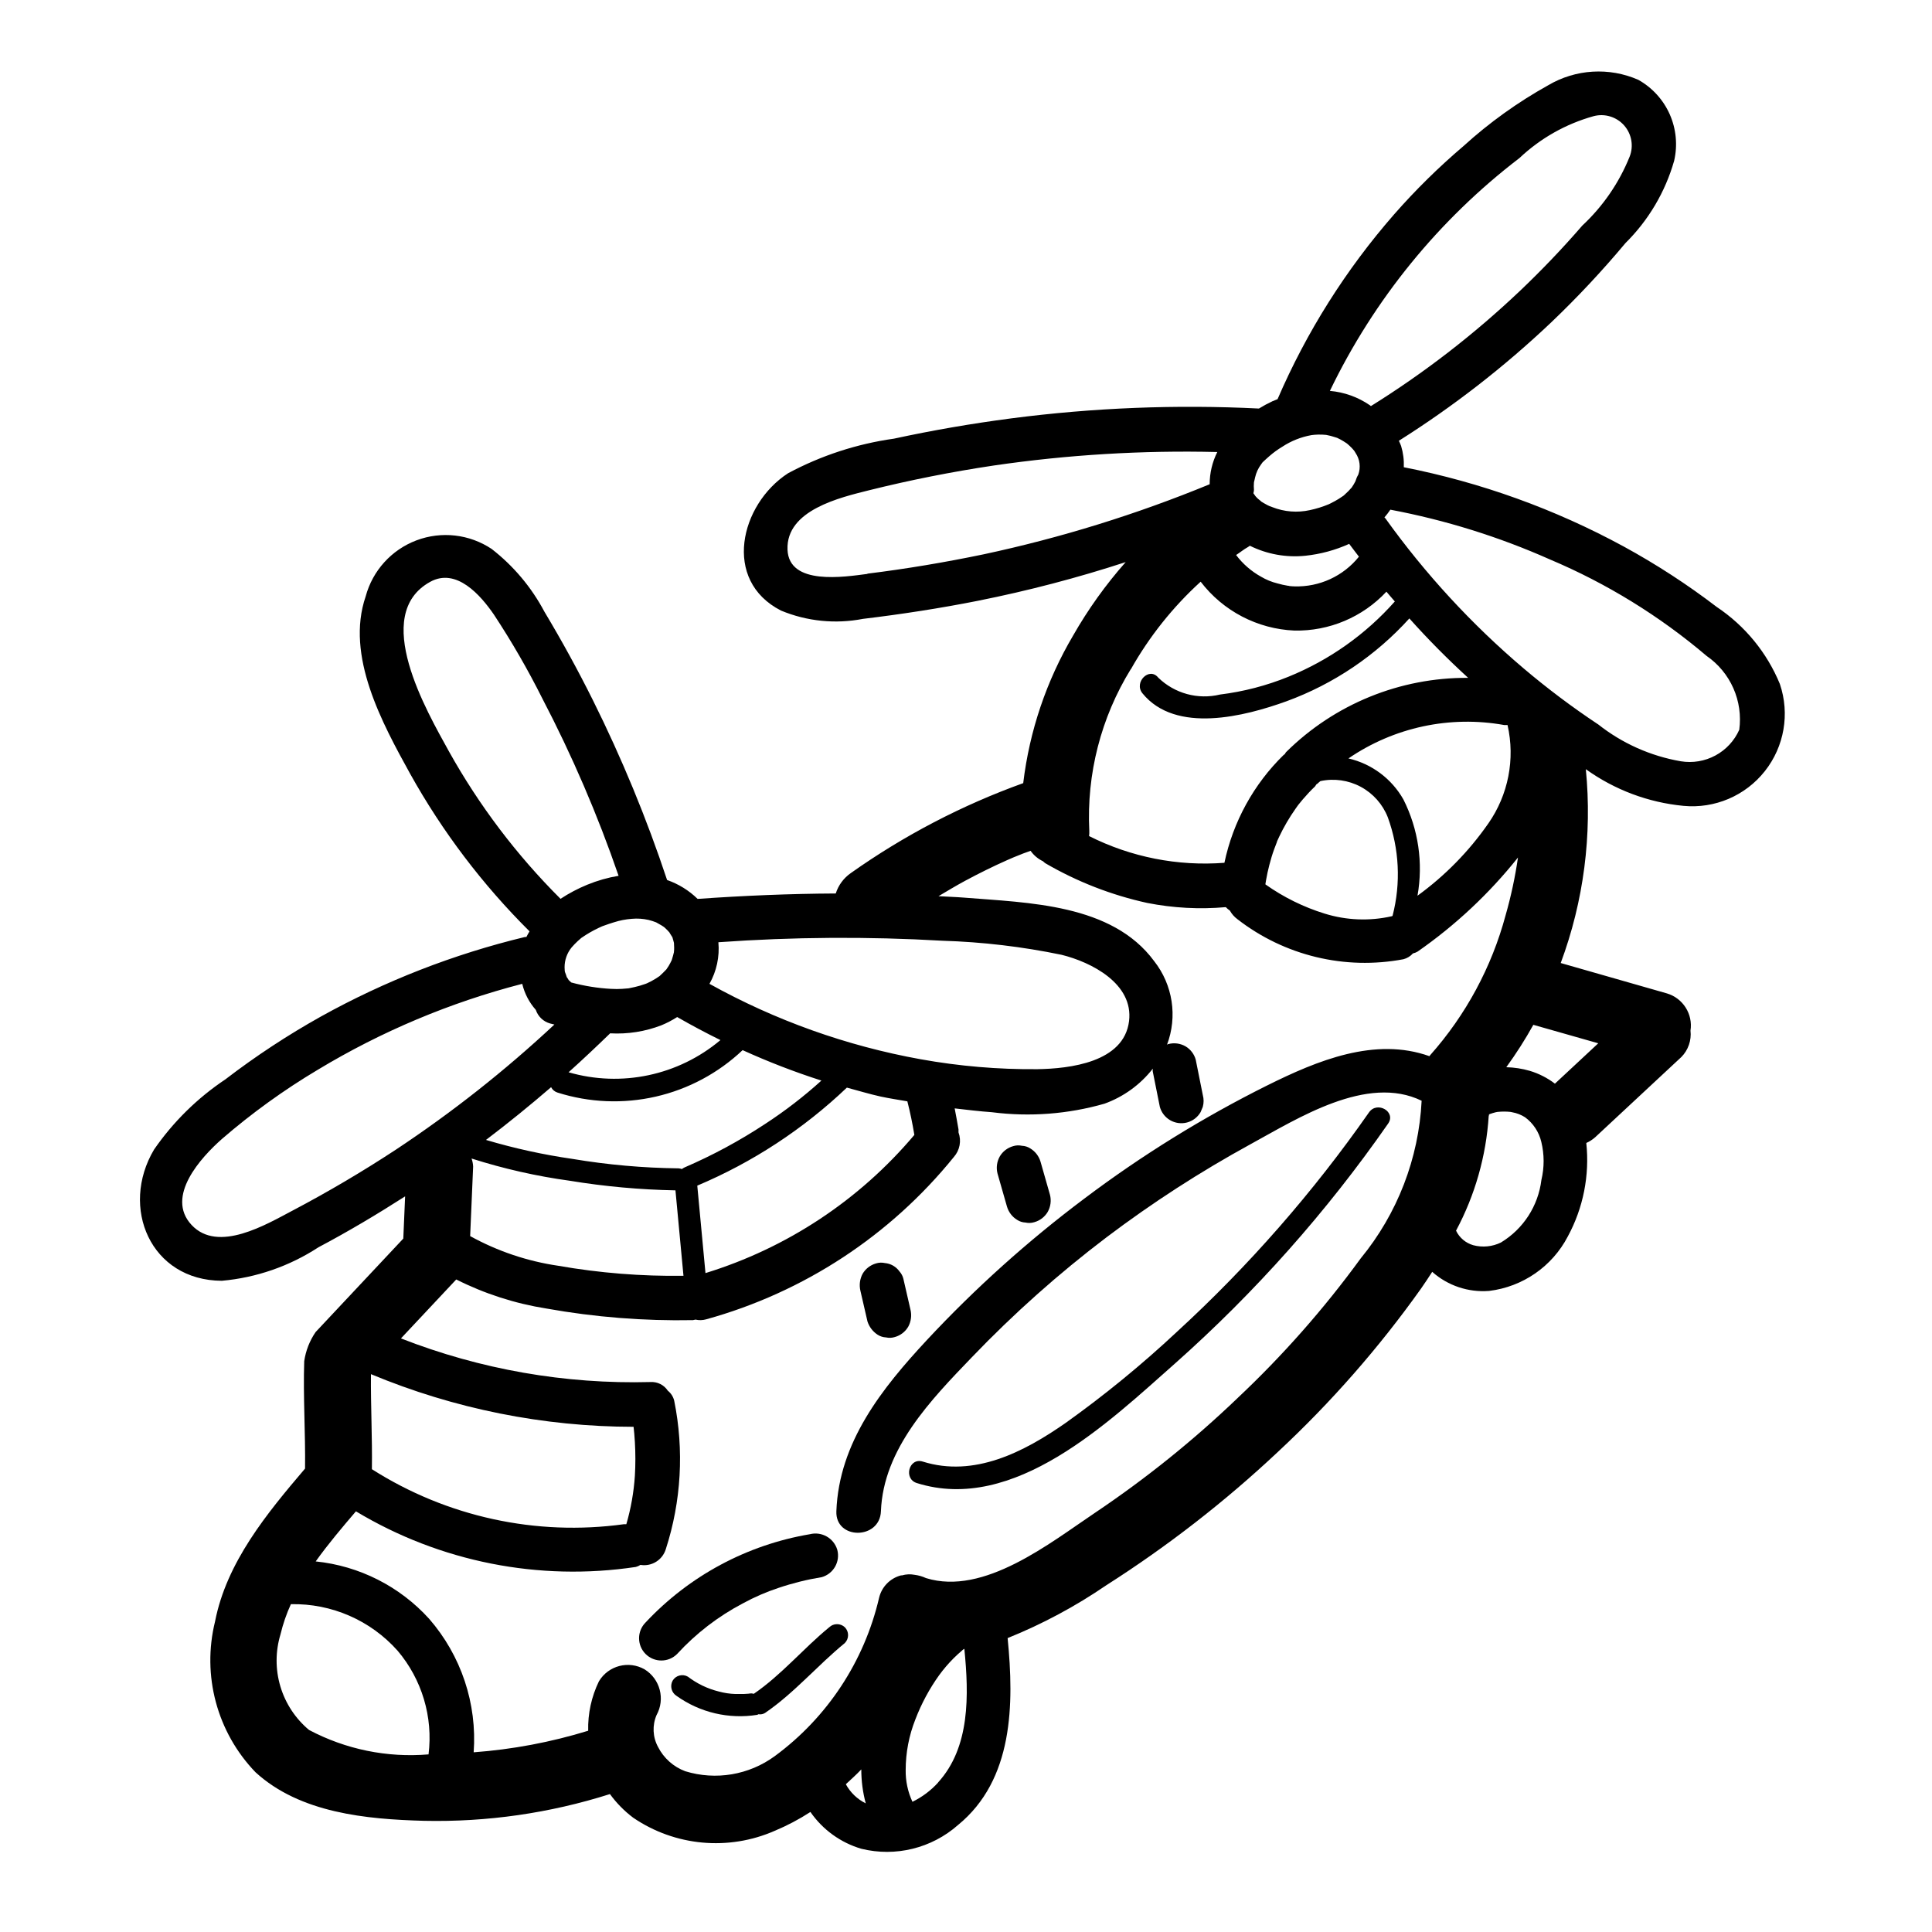 <?xml version="1.0" encoding="UTF-8"?>
<!-- Uploaded to: SVG Repo, www.svgrepo.com, Generator: SVG Repo Mixer Tools -->
<svg fill="#000000" width="800px" height="800px" version="1.1" viewBox="144 144 512 512" xmlns="http://www.w3.org/2000/svg">
 <g>
  <path d="m615.69 325.28c-3.422-8.324-9.25-15.434-16.734-20.43-7.793-5.957-16.031-11.309-24.641-16.012-18.25-9.926-37.906-17.012-58.293-21.016 0.082-1.906-0.16-3.812-0.715-5.637-0.156-0.48-0.395-0.914-0.59-1.379 14.422-9.098 27.922-19.586 40.305-31.312 6.969-6.644 13.559-13.68 19.734-21.066 6.109-6.043 10.555-13.559 12.91-21.82 0.953-4.125 0.543-8.441-1.168-12.312-1.715-3.867-4.637-7.074-8.324-9.141-7.731-3.391-16.621-2.856-23.887 1.441-8.086 4.496-15.629 9.91-22.473 16.137-6.562 5.578-12.707 11.629-18.383 18.105-12.766 14.613-23.18 31.129-30.867 48.949-0.441 0.18-0.898 0.34-1.332 0.535h0.004c-1.238 0.578-2.441 1.227-3.606 1.945-21.926-1.094-43.906-0.219-65.676 2.613-10.422 1.363-20.773 3.148-31.039 5.367-9.824 1.379-19.328 4.484-28.074 9.172-12.684 8.227-17.539 28.387-1.852 36.398h0.004c6.856 2.844 14.398 3.606 21.688 2.191 10.234-1.227 20.469-2.809 30.566-4.809v-0.004c13.215-2.637 26.258-6.051 39.07-10.234-5.301 5.996-9.969 12.52-13.934 19.469-7.066 11.98-11.566 25.297-13.219 39.109-16.223 5.844-31.582 13.852-45.656 23.812-1.906 1.312-3.324 3.227-4.023 5.43-12.203 0.055-24.402 0.582-36.613 1.434-2.293-2.242-5.055-3.949-8.086-5.004-5.426-16.344-12-32.277-19.68-47.691-3.969-7.961-8.242-15.762-12.824-23.402-3.434-6.477-8.203-12.152-13.996-16.648-5.887-3.922-13.305-4.766-19.922-2.269-6.621 2.5-11.629 8.031-13.461 14.863-5.398 15.742 4.394 33.59 11.809 47.027 8.535 15.316 19.18 29.363 31.621 41.723-0.277 0.504-0.605 0.977-0.836 1.496h-0.387c-18.887 4.555-37.07 11.645-54.055 21.074-8.832 4.934-17.297 10.5-25.324 16.656-7.414 4.945-13.824 11.254-18.895 18.586-9.141 15.359-0.93 34.707 17.949 34.793 9.133-0.812 17.922-3.859 25.598-8.871 7.871-4.164 15.492-8.707 22.977-13.5-0.164 3.731-0.324 7.461-0.48 11.188-7.746 8.266-15.496 16.527-23.246 24.781l0.004-0.004c-1.582 2.309-2.613 4.949-3.016 7.715-0.309 9.492 0.348 18.98 0.219 28.465-10.125 11.879-20.805 24.844-23.852 40.531v0.004c-3.523 14.27 0.523 29.352 10.723 39.934 11.809 10.816 29.395 12.461 44.648 12.871h0.004c16.703 0.367 33.352-2.027 49.277-7.086 1.727 2.371 3.793 4.477 6.133 6.242 11.074 7.566 25.27 8.883 37.551 3.488 3.293-1.375 6.453-3.043 9.445-4.988 3.254 4.699 8.02 8.145 13.508 9.758 9.051 2.219 18.609-0.133 25.602-6.297 14.695-12.004 14.887-32.047 13.152-49.539 9.199-3.707 17.965-8.402 26.152-14.004 16.223-10.336 31.445-22.164 45.469-35.336 14.082-13.109 26.797-27.617 37.949-43.297 1.016-1.441 1.984-2.938 2.953-4.426v0.004c4.133 3.672 9.586 5.496 15.098 5.051 8.891-1.082 16.684-6.473 20.828-14.414 4.106-7.574 5.816-16.219 4.906-24.789 0.859-0.383 1.656-0.895 2.359-1.52l22.828-21.254h0.004c1.824-1.848 2.715-4.422 2.422-7.004 0.676-4.383-1.988-8.586-6.234-9.855l-28.156-8.055c6.094-16.395 8.367-33.965 6.652-51.371 7.613 5.473 16.547 8.828 25.883 9.719 8.277 0.793 16.395-2.668 21.555-9.191 5.16-6.519 6.664-15.215 3.988-23.09zm-130.2-26.039h-0.133c-0.965-0.156-1.918-0.367-2.859-0.641-1.516-0.375-2.969-0.973-4.312-1.77-2.582-1.43-4.832-3.391-6.606-5.746 1.062-0.676 2.023-1.496 3.148-2.117 0.188-0.102 0.324-0.227 0.496-0.34 4.551 2.254 9.648 3.172 14.699 2.652 4.019-0.422 7.945-1.484 11.625-3.148 0.836 1.148 1.73 2.25 2.582 3.394-4.141 5.156-10.461 8.07-17.074 7.871-0.441 0-0.875-0.047-1.309-0.086zm12.871-39.203c0.613 0.281 1.207 0.602 1.777 0.961 0.234 0.141 0.473 0.309 0.699 0.457l0.102 0.062h0.004c0.496 0.414 0.965 0.855 1.41 1.328 0.18 0.195 0.355 0.402 0.527 0.613 0.047 0.086 0.242 0.387 0.363 0.582h-0.004c1.145 1.691 1.41 3.824 0.719 5.742-0.324 0.547-0.574 1.133-0.75 1.746-0.285 0.566-0.613 1.113-0.973 1.637-0.402 0.551-0.125 0.148-0.039 0.047-0.27 0.324-0.551 0.629-0.852 0.93s-0.629 0.605-0.953 0.906c-0.176 0.191-0.379 0.355-0.605 0.488-0.625 0.441-1.273 0.848-1.945 1.219-0.379 0.211-0.789 0.41-1.164 0.613l-0.496 0.242v0.004c-1.629 0.68-3.32 1.207-5.047 1.574-3.32 0.734-6.785 0.461-9.949-0.789l-0.789-0.293-0.512-0.242c-0.668-0.355-1.309-0.723-1.945-1.133 0.969 0.621-0.457-0.426-0.746-0.723-0.293-0.301-0.496-0.527-0.73-0.789 0.488 0.59 0-0.102-0.301-0.504 0.078-0.285 0.129-0.578 0.148-0.875-0.059-0.676-0.059-1.355 0-2.031 0.062-0.148 0.25-1.117 0.309-1.324v0.004c0.281-1.234 0.816-2.394 1.574-3.41l0.363-0.512 0.078-0.086c0.59-0.52 1.133-1.094 1.73-1.574 1.074-0.941 2.231-1.785 3.457-2.519 2.34-1.539 4.973-2.586 7.731-3.078l0.867-0.094 0.945-0.047h-0.004c0.699-0.016 1.395 0.016 2.086 0.086 0.156 0.047 0.984 0.203 1.203 0.262 0.371 0.102 0.723 0.203 1.078 0.324zm48.312-74.156c5.559-5.246 12.312-9.059 19.68-11.105 2.93-0.762 6.043 0.188 8.051 2.453 2.008 2.269 2.574 5.473 1.465 8.289-2.793 6.934-7.078 13.168-12.547 18.266-5.246 6.062-10.789 11.859-16.617 17.398v-0.004c-12.078 11.445-25.277 21.645-39.402 30.441-0.086-0.062-0.156-0.141-0.242-0.203-3.152-2.176-6.812-3.492-10.629-3.824 11.672-24.23 28.883-45.371 50.242-61.711zm-172.8 110.21c-6.156 0.789-20.797 3.148-21.176-6.43-0.41-10.508 13.965-13.816 21.641-15.742 10.895-2.707 21.898-4.891 33.016-6.551h-0.004c19.613-2.863 39.43-4.059 59.246-3.574-1.332 2.652-2.023 5.574-2.023 8.539-19.387 7.981-39.453 14.199-59.953 18.578-10.133 2.106-20.438 3.844-30.75 5.117zm69.809 25.293h-0.004c4.891-8.68 11.141-16.523 18.508-23.23 5.949 7.781 15.043 12.527 24.828 12.953 9.23 0.191 18.105-3.559 24.402-10.305 0.723 0.875 1.488 1.723 2.227 2.59h0.004c-7.734 8.727-17.379 15.555-28.184 19.945-5.816 2.367-11.922 3.953-18.152 4.723-5.863 1.414-12.043-0.277-16.367-4.484-2.363-2.945-6.559 1.25-4.172 4.172 8.824 10.816 27.145 6.086 38.211 2.078 12.453-4.57 23.613-12.098 32.512-21.934 4.922 5.512 10.133 10.762 15.578 15.742v0.004c-18.059-0.121-35.422 6.961-48.246 19.68-0.18 0.18-0.219 0.387-0.371 0.566-0.09 0.055-0.18 0.109-0.266 0.172-7.953 7.766-13.418 17.719-15.707 28.594-12.379 0.953-24.785-1.496-35.871-7.086 0.066-0.457 0.09-0.918 0.062-1.379-0.746-15.07 3.09-30.016 11.004-42.863zm94.746 40.832c-5.141 7.394-11.488 13.867-18.777 19.156 1.547-8.688 0.234-17.637-3.738-25.516-3.121-5.5-8.402-9.438-14.562-10.863 12.059-8.258 26.879-11.438 41.266-8.855 0.297 0.02 0.598 0.02 0.895 0 2.055 9.023 0.207 18.492-5.082 26.078zm-59.086 16.113c0.055-0.355 0.109-0.707 0.172-1.055 0.234-1.371 0.531-2.731 0.883-4.078 0.371-1.434 0.789-2.852 1.309-4.242 0.227-0.637 0.48-1.258 0.723-1.898v-0.086c0.18-0.395 0.363-0.789 0.551-1.188h-0.004c1.23-2.594 2.68-5.082 4.332-7.43l0.605-0.852 0.148-0.203c0.395-0.488 0.789-0.977 1.195-1.457 1.023-1.188 2.102-2.363 3.227-3.418l0.004 0.004c0.137-0.18 0.258-0.367 0.367-0.562 0.086-0.078 0.18-0.094 0.27-0.172 0.242-0.25 0.527-0.457 0.789-0.691h-0.004c3.633-0.781 7.426-0.246 10.699 1.508 3.273 1.758 5.816 4.621 7.172 8.078 3.051 8.363 3.496 17.453 1.273 26.074l-0.156 0.156h-0.086c-5.879 1.328-12.004 1.086-17.758-0.699-5.609-1.734-10.902-4.344-15.691-7.738zm-85.586 14.977c10.605 0.324 21.164 1.57 31.559 3.723 7.926 1.961 19.113 7.644 17.895 17.586-1.355 10.941-15.742 12.594-24.301 12.73h-0.004c-10.367 0.09-20.723-0.793-30.93-2.633-19.625-3.539-38.531-10.293-55.961-19.984 1.891-3.348 2.715-7.195 2.363-11.023 19.762-1.41 39.598-1.543 59.379-0.398zm-7.438 51.461-0.004-0.004c-14.555 17.27-33.77 29.98-55.355 36.621l-2.172-23.176c14.676-6.191 28.105-14.992 39.645-25.977 2.977 0.789 5.926 1.699 8.941 2.363 2.363 0.512 4.723 0.852 7.086 1.273 0.754 2.953 1.367 5.922 1.855 8.895zm-67.012-29.066c1.449-0.602 2.84-1.328 4.156-2.172 3.754 2.156 7.574 4.191 11.461 6.102h0.004c-11.152 9.383-26.25 12.586-40.25 8.531 3.738-3.352 7.398-6.809 11.02-10.32 4.637 0.262 9.277-0.469 13.609-2.141zm1.309-14.84c0.156-0.195 0.379-0.402 0 0zm1.387-2.363c-0.211 0.676-0.102 0.234 0 0zm-31.945 33.629v0.004c0.348 0.668 0.941 1.172 1.66 1.402 8.438 2.684 17.441 3.055 26.074 1.082 8.633-1.977 16.578-6.231 23.008-12.316 6.801 3.094 13.773 5.785 20.883 8.066-4.672 4.231-9.672 8.078-14.953 11.52-6.75 4.445-13.879 8.293-21.305 11.492-0.254 0.121-0.496 0.266-0.723 0.434-0.277-0.102-0.566-0.16-0.859-0.184-9.422-0.105-18.824-0.941-28.117-2.5-7.758-1.117-15.422-2.801-22.934-5.031 5.91-4.488 11.664-9.152 17.266-13.988zm-21.082 18.895c8.492 2.707 17.203 4.68 26.031 5.891 9.258 1.52 18.613 2.367 27.996 2.543l2.125 22.641c-11.109 0.152-22.207-0.73-33.148-2.648-8.203-1.199-16.125-3.863-23.383-7.871 0.258-6.141 0.52-12.273 0.789-18.406v0.004c-0.027-0.73-0.168-1.449-0.41-2.137zm53.254-58.48c0.41 0.715 0.086 0.234 0 0zm0 0c0.148 0.441 0.262 0.898 0.379 1.355v0.102c0.031 0.367 0.047 0.738 0.047 1.109 0 0.371 0 0.738-0.055 1.117v0.109c-0.156 0.652-0.324 1.281-0.527 1.922l-0.062 0.188v0.004c-0.238 0.512-0.5 1.016-0.789 1.504-0.195 0.316-0.402 0.629-0.613 0.93l-0.164 0.172c-0.48 0.496-0.953 0.977-1.465 1.441l-0.148 0.148-0.078 0.055c-0.332 0.234-0.66 0.457-1.008 0.668h-0.004c-0.727 0.457-1.484 0.859-2.266 1.211l-0.418 0.164c-0.488 0.164-0.961 0.332-1.457 0.473-0.883 0.262-1.777 0.457-2.684 0.637l-0.355 0.07c-0.574 0.062-1.148 0.109-1.73 0.141-0.945 0.055-1.891 0.062-2.832 0v0.004c-3.59-0.191-7.144-0.762-10.613-1.699-0.227-0.203-0.465-0.41-0.676-0.629-0.152-0.273-0.324-0.539-0.512-0.789-0.133-0.445-0.289-0.883-0.465-1.312 0-0.07-0.047-0.195-0.07-0.309 0-0.316-0.047-0.629-0.047-0.945-0.016-1.922 0.641-3.789 1.848-5.281 0.508-0.59 1.051-1.152 1.621-1.684 0.293-0.27 0.582-0.52 0.891-0.789l0.07-0.062 0.141-0.094h0.004c1.387-0.961 2.856-1.809 4.383-2.535 0.324-0.156 0.645-0.309 0.977-0.449l0.457-0.164c0.891-0.324 1.785-0.637 2.699-0.906 1.531-0.492 3.117-0.801 4.723-0.922 1.484-0.137 2.981-0.035 4.434 0.293 0.688 0.172 1.363 0.387 2.023 0.645l0.203 0.117c0.402 0.227 0.789 0.434 1.203 0.684l0.59 0.379 0.211 0.164 0.004 0.004c0.543 0.488 1.055 1.016 1.527 1.574-0.613-0.746 0.395 0.738 0.59 1.07zm-4.559-4.195c-0.141-0.07-0.195-0.109 0 0zm-59.676-90.148c6.957-3.848 13.383 3.543 16.918 8.707l-0.004-0.004c4.707 7.141 8.984 14.551 12.809 22.191 7.902 15.145 14.66 30.855 20.215 47.004-2.848 0.473-5.633 1.266-8.305 2.363-2.477 1.016-4.848 2.266-7.082 3.738-11.637-11.598-21.594-24.758-29.594-39.109-5.832-10.594-20.773-36.156-4.957-44.891zm-36.465 166.62c-6.941 3.652-19.734 11.344-26.766 3.801-7.031-7.543 2.566-17.941 8.039-22.773 7.922-6.852 16.43-12.996 25.426-18.355 16.859-10.172 35.105-17.84 54.168-22.766 0.613 2.562 1.848 4.934 3.598 6.902 0.586 1.762 2.008 3.113 3.793 3.606l1.133 0.277c-13.074 12.215-27.145 23.316-42.066 33.195-8.852 5.809-17.961 11.18-27.324 16.113zm90.371 57.301c0.148 1.164 0.242 2.363 0.348 4.023 0.176 2.984 0.176 5.981 0 8.965-0.289 4.344-1.047 8.645-2.262 12.824h-0.637c-23.289 3.211-46.961-1.957-66.793-14.578 0.125-8.406-0.332-16.816-0.25-25.191h-0.004c22.055 9.191 45.707 13.934 69.598 13.957zm-93.566 55c0.656-2.746 1.578-5.426 2.754-7.996 10.773-0.227 21.105 4.273 28.27 12.32 6.461 7.609 9.438 17.582 8.211 27.488-10.961 0.926-21.957-1.324-31.676-6.477-3.606-3.019-6.246-7.027-7.59-11.531s-1.332-9.305 0.031-13.805zm149.81 39.73c1.395-1.301 2.809-2.551 4.109-3.938v0.004c-0.004 3.039 0.391 6.062 1.18 8.996-2.246-1.109-4.094-2.887-5.289-5.094zm24.457-0.449v0.004c-1.922 2.109-4.227 3.84-6.793 5.09-1.227-2.637-1.84-5.519-1.793-8.43 0.004-4.582 0.871-9.121 2.559-13.383 1.602-4.195 3.738-8.164 6.359-11.809 1.152-1.566 2.418-3.047 3.793-4.422 0.691-0.691 1.41-1.348 2.156-1.984 0.105-0.082 0.203-0.172 0.293-0.27l0.262-0.172 0.125-0.078c1.219 12.266 1.543 26.086-6.961 35.422zm79.281-101.81c-11.645 11.145-24.227 21.266-37.605 30.254-12.027 8.062-29.52 22.121-44.871 17.367-0.965-0.449-1.996-0.742-3.055-0.875-1.102-0.211-2.238-0.156-3.312 0.156h-0.262c-2.887 0.754-5.121 3.039-5.809 5.945-3.918 16.832-13.723 31.715-27.645 41.957-6.836 5.004-15.633 6.488-23.727 4-3.125-1.168-5.699-3.465-7.211-6.441-1.414-2.602-1.559-5.707-0.395-8.43 2.344-4.234 0.961-9.559-3.148-12.117-4.223-2.426-9.609-1.023-12.117 3.152-1.98 4.078-2.961 8.57-2.848 13.105-9.871 3.039-20.051 4.957-30.348 5.715 0.934-12.898-3.316-25.633-11.809-35.387-7.797-8.602-18.504-14.016-30.055-15.199 3.312-4.644 7.039-9.027 10.66-13.273 22.262 13.387 48.488 18.598 74.176 14.738 0.434-0.113 0.848-0.297 1.223-0.543 2.961 0.492 5.828-1.281 6.715-4.148 4.113-12.711 4.883-26.266 2.234-39.359-0.25-1.051-0.848-1.984-1.691-2.656-1.008-1.535-2.766-2.414-4.598-2.297-22.594 0.605-45.078-3.328-66.125-11.562 4.879-5.211 9.766-10.418 14.648-15.617v-0.004c7.531 3.793 15.605 6.391 23.93 7.707 12.809 2.293 25.809 3.32 38.82 3.07 0.223-0.031 0.441-0.078 0.66-0.141 0.93 0.215 1.898 0.191 2.816-0.07 25.844-7.141 48.805-22.191 65.66-43.035 1.57-1.781 2.039-4.277 1.223-6.504 0.012-0.262 0.012-0.523 0-0.789-0.324-1.867-0.652-3.723-1.016-5.574 3.305 0.379 6.606 0.789 9.918 1.016v0.004c9.98 1.273 20.117 0.504 29.789-2.269 5.051-1.824 9.484-5.035 12.789-9.266 0.039 0.25-0.062 0.496 0 0.738l1.875 9.367v0.004c0.414 1.484 1.387 2.75 2.715 3.527 1.352 0.793 2.965 1.012 4.481 0.617 1.516-0.398 2.809-1.383 3.598-2.734l0.59-1.41c0.285-1.031 0.285-2.117 0-3.148l-1.875-9.367c-0.414-1.48-1.383-2.746-2.707-3.527-1.379-0.789-3.012-1.004-4.551-0.598-0.125 0-0.227 0.133-0.355 0.18h0.004c2.824-7.465 1.539-15.867-3.394-22.145-11.203-15.223-33.355-15.461-50.43-16.848-2.242-0.18-4.488-0.234-6.731-0.379 2.363-1.387 4.676-2.801 7.086-4.094 3.637-1.953 7.336-3.785 11.117-5.465l1.723-0.746c0.859-0.355 1.723-0.699 2.59-1.039 0.621-0.242 1.258-0.449 1.891-0.676v0.004c0.84 1.191 1.977 2.144 3.297 2.769 0.184 0.188 0.387 0.359 0.598 0.512 8.398 4.891 17.504 8.441 26.996 10.523 6.856 1.355 13.871 1.734 20.836 1.117 0.324 0.344 0.684 0.652 1.078 0.914 0.496 0.898 1.18 1.676 2.008 2.285 12.473 9.68 28.5 13.543 44.012 10.602 0.965-0.258 1.832-0.789 2.496-1.535 0.434-0.094 0.848-0.254 1.227-0.48 10.031-6.981 18.996-15.379 26.609-24.938-0.75 5.184-1.852 10.312-3.293 15.352-3.691 13.719-10.527 26.391-19.961 37.012-0.086 0.094-0.133 0.188-0.211 0.285-14.422-5.148-29.66 1.117-43.02 7.769h-0.004c-17.043 8.496-33.27 18.543-48.477 30.008-14.945 11.215-28.871 23.723-41.617 37.383-11.98 12.887-23.355 27.129-24.051 45.445-0.293 7.606 11.516 7.59 11.809 0 0.621-16.578 13.289-29.574 24.152-40.871 11.035-11.508 22.961-22.129 35.668-31.762 12.09-9.133 24.832-17.367 38.125-24.641 12.531-6.84 30.875-18.586 45.352-11.516h-0.004c-0.762 15.293-6.422 29.938-16.145 41.77-9.727 13.359-20.684 25.785-32.723 37.105zm80.609-57.914c-0.836 6.898-4.797 13.023-10.746 16.609-2.269 1.105-4.859 1.355-7.297 0.711-2.012-0.57-3.68-1.973-4.582-3.859 5.027-9.402 7.981-19.773 8.66-30.414 0-0.07 0.062-0.141 0.102-0.211l0.094-0.094h-0.188v-0.059c0.402-0.195 1.125-0.496 0.262-0.109h-0.004c0.516-0.195 1.043-0.355 1.574-0.488l0.488-0.094 0.844-0.062v-0.004c0.594-0.031 1.188-0.031 1.777 0l0.789 0.062c0.047 0 0.195 0.047 0.52 0.102v0.004c1.203 0.215 2.348 0.664 3.375 1.32 2.16 1.594 3.684 3.902 4.301 6.512 0.809 3.309 0.82 6.762 0.031 10.074zm3.582-25.496c-2.004-1.527-4.266-2.68-6.676-3.402-2.019-0.586-4.109-0.906-6.211-0.957 2.613-3.598 5.008-7.348 7.164-11.234l17.207 4.894zm11.391-95.25c-6.844-4.547-13.414-9.484-19.68-14.793-13.801-11.711-26.109-25.074-36.652-39.785-0.078-0.094-0.172-0.133-0.242-0.227h-0.004c0.566-0.656 1.09-1.344 1.574-2.055 14.543 2.742 28.719 7.16 42.242 13.168 15.078 6.359 29.094 14.988 41.566 25.586 3.106 2.144 5.562 5.106 7.09 8.562 1.527 3.453 2.07 7.262 1.566 11.004-1.293 2.914-3.519 5.312-6.324 6.824-2.805 1.512-6.031 2.047-9.176 1.531-8.027-1.387-15.582-4.766-21.961-9.832z"/>
  <path d="m340.87 568.91c3.019-1.652 6.18-3.023 9.445-4.102 3.731-1.262 7.562-2.211 11.449-2.844 3.125-0.887 4.961-4.117 4.125-7.258-0.926-3.094-4.125-4.914-7.258-4.125-16.684 2.82-31.98 11.035-43.543 23.387-2.305 2.309-2.305 6.047 0 8.355 2.309 2.305 6.047 2.305 8.352 0 4.992-5.445 10.891-9.984 17.43-13.414z"/>
  <path d="m363.72 575.27c-6.863 5.637-12.633 12.594-19.949 17.602-0.227 0-0.418-0.125-0.66-0.094h-0.156c-0.203 0-0.41 0.047-0.621 0.07-0.418 0.039-0.836 0.062-1.258 0.078h-2.203-0.004c-1.469-0.047-2.934-0.266-4.352-0.652-2.981-0.734-5.777-2.074-8.219-3.938-1.41-0.816-3.219-0.344-4.047 1.062-0.77 1.418-0.305 3.188 1.062 4.039 6.188 4.418 13.867 6.215 21.375 5.008 0.113-0.043 0.223-0.098 0.328-0.16 0.598 0.105 1.211-0.016 1.727-0.336 7.801-5.336 13.887-12.594 21.152-18.531h-0.004c1.145-1.16 1.145-3.023 0-4.18-1.172-1.109-3.012-1.094-4.172 0.031z"/>
  <path d="m506.8 438.79c-14.797 21.184-31.867 40.688-50.906 58.156-9.293 8.695-19.148 16.762-29.504 24.152-11.02 7.691-24.199 14.523-37.855 10.234-3.629-1.141-5.188 4.551-1.574 5.691 25.742 8.102 50.797-16.098 68.391-31.652 21.281-18.891 40.25-40.234 56.504-63.59 2.219-3.137-2.894-6.086-5.055-2.992z"/>
  <path d="m373.89 494.2c0.469 1.453 1.426 2.699 2.707 3.527 0.66 0.422 1.418 0.664 2.199 0.699 0.781 0.176 1.598 0.141 2.359-0.102 1.48-0.418 2.746-1.391 3.527-2.715 0.762-1.391 0.973-3.012 0.598-4.551l-1.867-8.125h0.004c-0.176-0.746-0.539-1.438-1.059-2.008-0.902-1.262-2.309-2.066-3.856-2.203-0.781-0.176-1.598-0.141-2.363 0.102-1.477 0.422-2.738 1.395-3.523 2.715-0.754 1.395-0.965 3.016-0.594 4.551z"/>
  <path d="m410.86 463.76c0.43 1.473 1.395 2.731 2.707 3.527 0.656 0.426 1.414 0.668 2.195 0.699 0.781 0.176 1.598 0.141 2.363-0.102 1.48-0.418 2.746-1.391 3.527-2.715 0.781-1.383 0.996-3.016 0.598-4.551l-2.496-8.746c-0.434-1.473-1.402-2.731-2.715-3.527-0.656-0.426-1.414-0.668-2.199-0.699-0.781-0.176-1.598-0.141-2.359 0.102-1.48 0.418-2.746 1.391-3.527 2.715-0.781 1.383-0.996 3.016-0.598 4.551z"/>
 </g>
</svg>